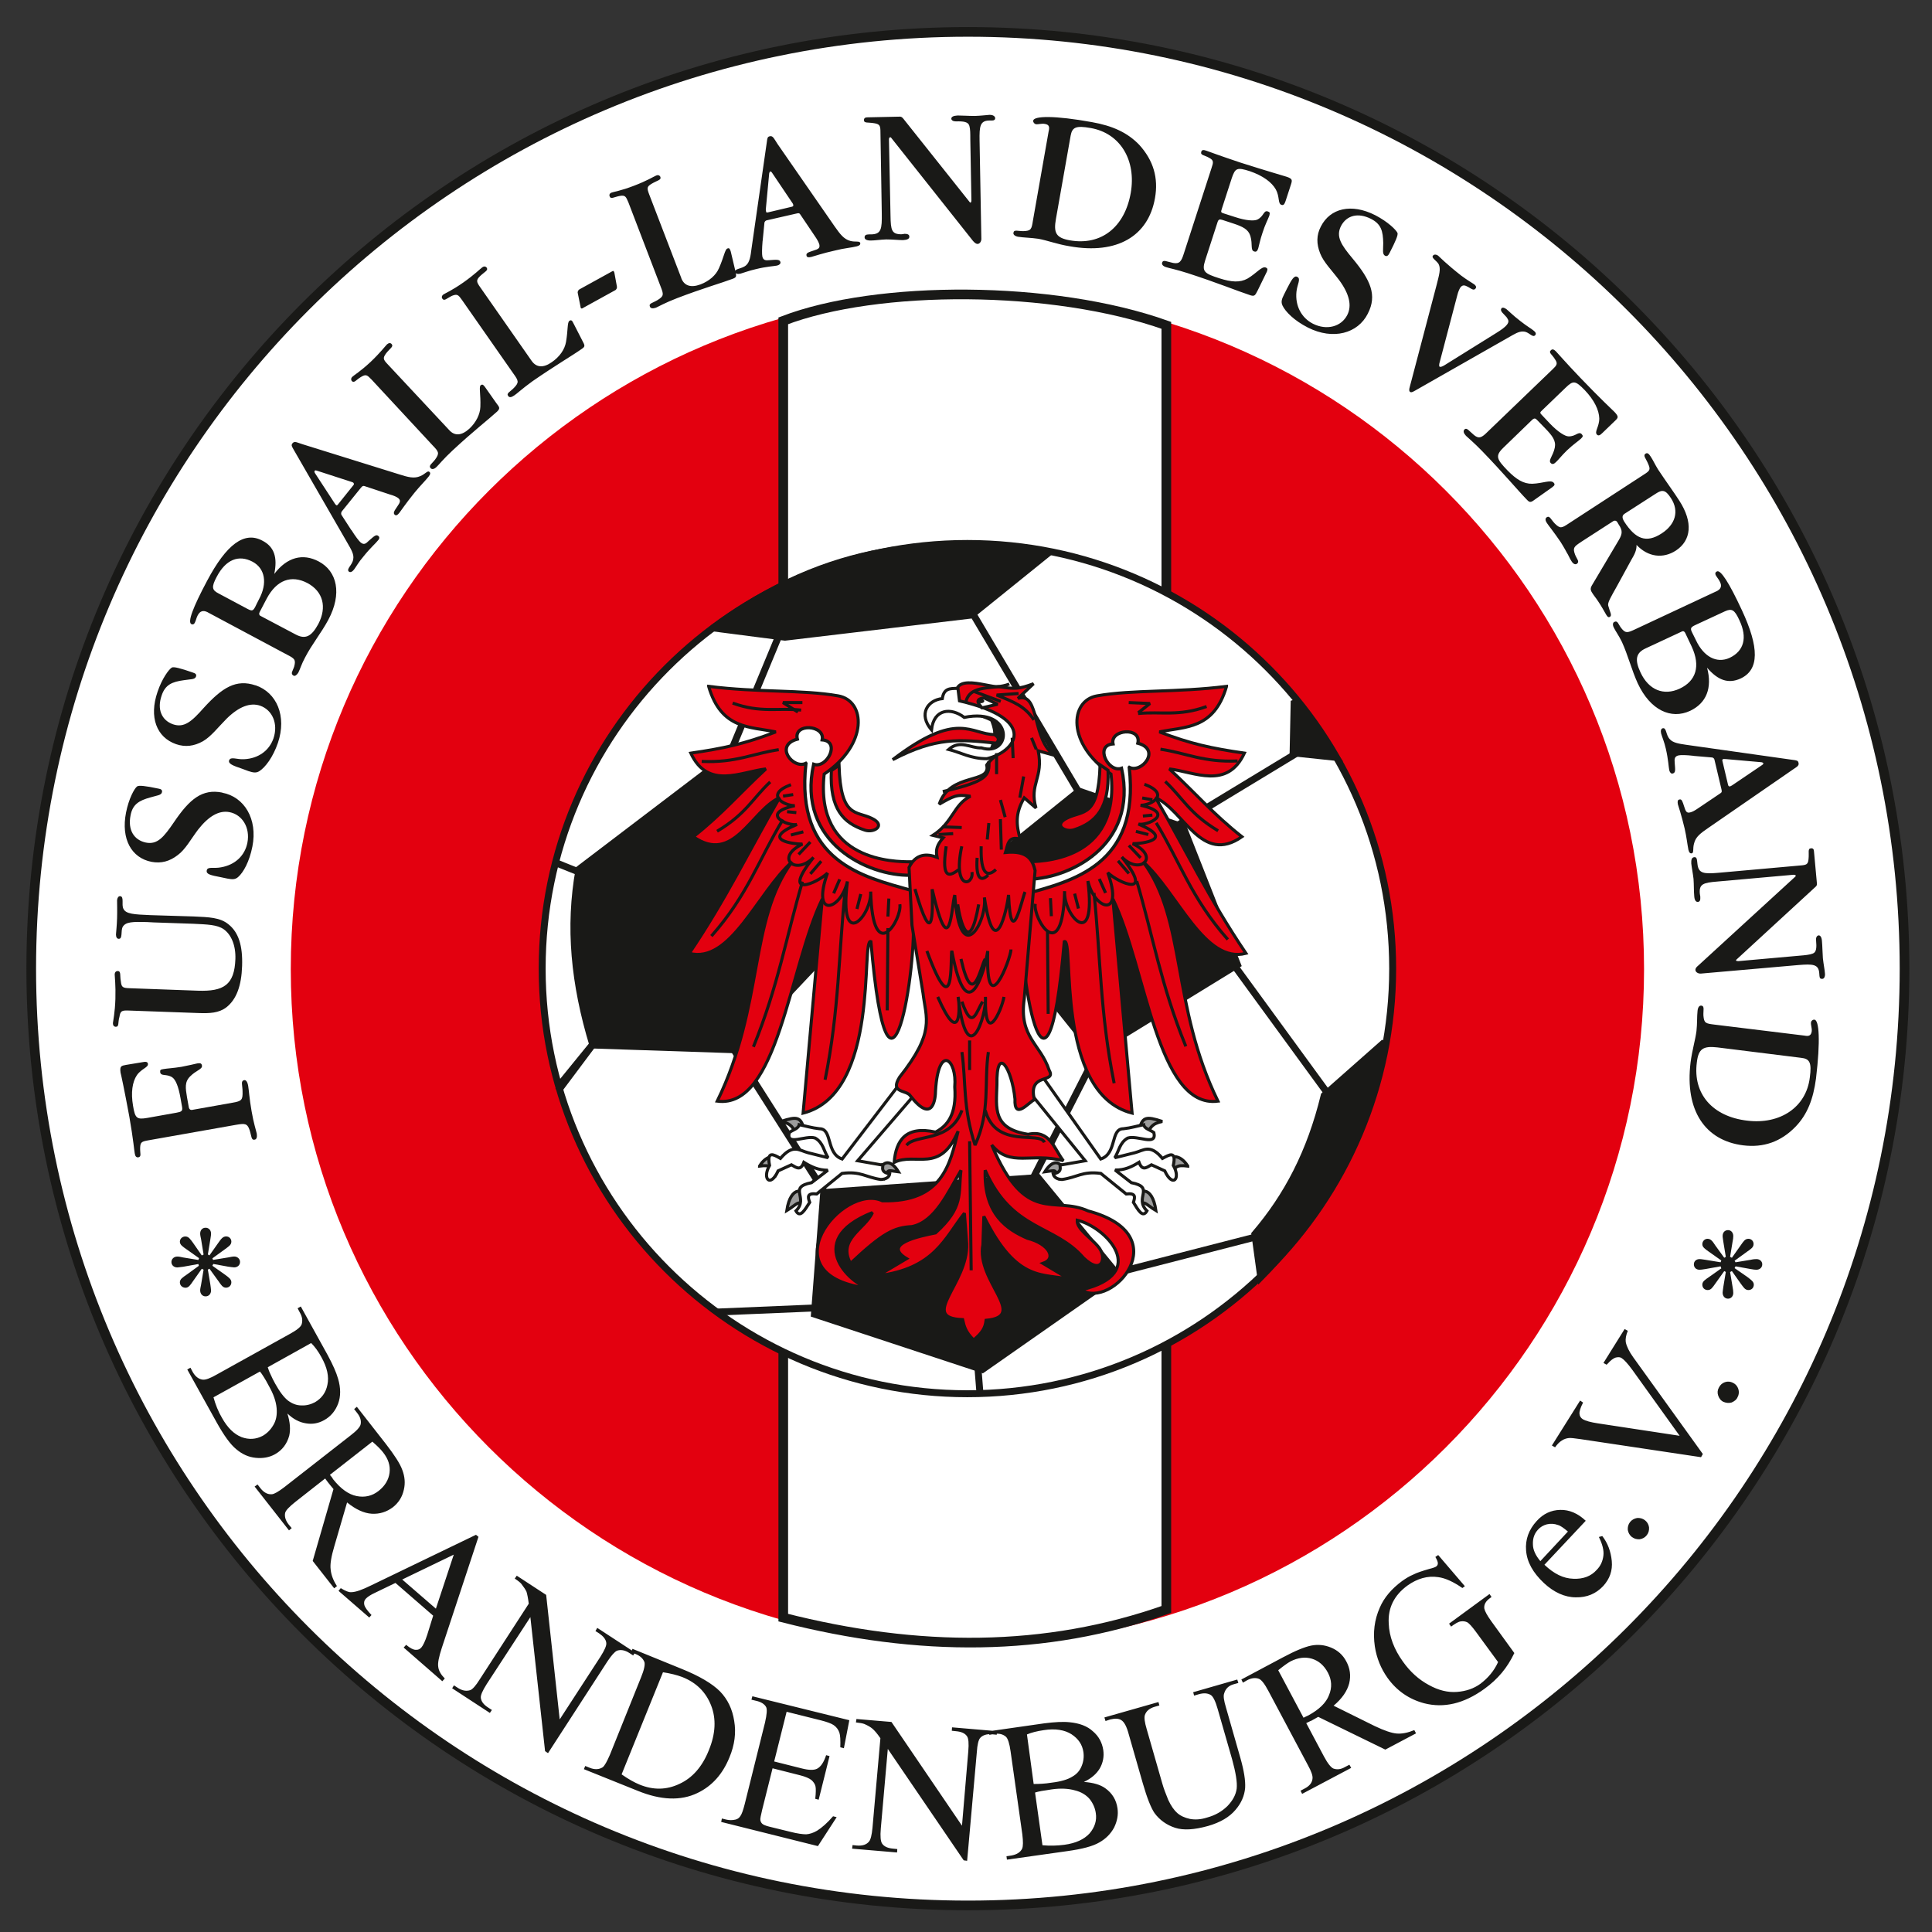 <?xml version="1.0" encoding="UTF-8"?>
<svg width="500px" height="500px" version="1.2" viewBox="0 0 37.5 37.5" xmlns="http://www.w3.org/2000/svg" xmlns:cc="http://creativecommons.org/ns#" xmlns:dc="http://purl.org/dc/elements/1.1/" xmlns:rdf="http://www.w3.org/1999/02/22-rdf-syntax-ns#" xmlns:xlink="http://www.w3.org/1999/xlink">
 <rect x="0" y="0" width="37.5" height="37.5" fill="#333333" stroke="none"/>
 <defs>
  <clipPath id="clip22">
   <path d="m197.34 694.23h32.566v32.57h-32.566z"/>
  </clipPath>
 </defs>
 <g transform="matrix(1.123 0 0 1.123 -221.12 -779.1)" stroke-width=".891">
  <path d="m213.63 694.32c8.938 0 16.188 7.25 16.188 16.191 0 8.941-7.25 16.191-16.188 16.191-8.941 0-16.191-7.25-16.191-16.191 0-8.941 7.25-16.191 16.191-16.191" fill="#fff"/>
  <g clip-path="url(#clip22)" stroke-width=".891">
   <path transform="matrix(1 0 0 -1 213.63 694.32)" d="m0.002 0.002c8.938 0 16.187-7.25 16.187-16.191 0-8.941-7.25-16.191-16.187-16.191-8.941 0-16.191 7.25-16.191 16.191 0 8.941 7.25 16.191 16.191 16.191z" fill="none" stroke="#191917" stroke-miterlimit="2.613" stroke-width=".167"/>
  </g>
  <path d="m213.62 698.88c6.426 0 11.637 5.211 11.637 11.637 0 6.422-5.211 11.633-11.637 11.633-6.422 0-11.633-5.211-11.633-11.633 0-6.426 5.211-11.637 11.633-11.637" fill="#e3000f" fill-rule="evenodd"/>
  <path d="m213.62 698.88c6.426 0 11.637 5.211 11.637 11.637 0 6.422-5.211 11.633-11.637 11.633-6.422 0-11.633-5.211-11.633-11.633 0-6.426 5.211-11.637 11.633-11.637z" fill="none" stroke="#e3000f" stroke-miterlimit="2.613" stroke-width=".12"/>
  <path d="m217.06 699.39v22.195c-2.082 0.738-4.281 0.738-6.621 0.141v-22.414c1.621-0.621 4.66-0.621 6.621 0.078" fill="#fff"/>
  <path d="m217.06 699.39v22.195c-2.082 0.738-4.281 0.738-6.621 0.141v-22.414c1.621-0.621 4.66-0.621 6.621 0.078z" fill="none" stroke="#191917" stroke-miterlimit="2.613" stroke-width=".167"/>
  <path d="m213.62 703.16c4.059 0 7.352 3.289 7.352 7.348 0 4.055-3.293 7.348-7.352 7.348-4.055 0-7.348-3.293-7.348-7.348 0-4.059 3.293-7.348 7.348-7.348" fill="#fff"/>
  <path d="m213.62 703.16c4.059 0 7.352 3.289 7.352 7.348 0 4.055-3.293 7.348-7.352 7.348-4.055 0-7.348-3.293-7.348-7.348 0-4.059 3.293-7.348 7.348-7.348z" fill="none" stroke="#191917" stroke-miterlimit="2.613" stroke-width=".12"/>
  <path d="m219.79 712.7 1.039-0.918c-0.219 1.258-0.879 2.777-2.137 4.059l-0.102-0.742c0.562-0.656 0.961-1.418 1.199-2.398" fill="#191917" fill-rule="evenodd"/>
  <path d="m219.79 712.7 1.039-0.918c-0.219 1.258-0.879 2.777-2.137 4.059l-0.102-0.742c0.562-0.656 0.961-1.418 1.199-2.398z" fill="none" stroke="#191917" stroke-miterlimit="2.613" stroke-width=".12"/>
  <path d="m216.22 715.8-2.34 1.637-2.902-0.957 0.16-2.102 3.703-0.258z" fill="#191917" fill-rule="evenodd"/>
  <path d="m216.22 715.8-2.34 1.637-2.902-0.957 0.16-2.102 3.703-0.258zm-9.672-3.18 0.719-0.961m8.945-0.383-1.559 3.059m-5.191-2.621 1.781 2.801m4.758 1.301 2.66-0.684m-9.363 1.312 1.859-0.078m6.797-6.297 1.941 2.66m-13.348-0.176 0.699-0.859" fill="none" stroke="#191917" stroke-miterlimit="2.613" stroke-width=".12"/>
  <path d="m209.23 704.62c2.039-1.5 3.82-1.562 5.797-1.301l-1.336 1.078-3.223 0.383z" fill="#191917" fill-rule="evenodd"/>
  <path d="m209.23 704.62c2.039-1.5 3.82-1.562 5.797-1.301l-1.336 1.078-3.223 0.383zm4.363-0.453 2.019 3.402m-5.172-3-1.062 2.562" fill="none" stroke="#191917" stroke-miterlimit="2.613" stroke-width=".12"/>
  <g fill="#191917" fill-rule="evenodd">
   <path d="m215.55 707.44 1.801 0.621 0.938 2.379-2.477 1.52-2.301-2.879z" stroke="#191917" stroke-miterlimit="2.613" stroke-width=".12"/>
   <path d="m219.27 705.88 0.719 0.977-0.738-0.078z" stroke="#191917" stroke-miterlimit="2.613" stroke-width=".12"/>
   <path d="m206.91 708.79 2.758-2.098 2.543 2.457-2.602 2.762-2.461-0.082c-0.32-1.059-0.418-2.039-0.238-3.039"/>
  </g>
  <path d="m206.91 708.79 2.758-2.098 2.543 2.457-2.602 2.762-2.461-0.082c-0.32-1.059-0.418-2.039-0.238-3.039zm6.887 8.535 0.043 0.539m3.246-9.73 2.34-1.418m-12.941 1.953 0.398 0.16" fill="none" stroke="#191917" stroke-miterlimit="2.613" stroke-width=".12"/>
  <path d="m209.15 705.63c0.863 0.109 1.617 0.055 2.238 0.164 0.473 0.082 0.527 0.832-0.242 1.352-0.164 1.516 1.227 1.516 1.496 1.516l0.039 0.918c0.082 0.855-0.418 4.059-0.727 0.461-0.18-0.078 0.172 2.625-1.172 2.965l0.332-3.703c-0.574 1.184-0.766 3.633-1.816 3.496 0.809-1.66 0.543-3.121 1.293-4.137-0.594 0.527-1.062 1.773-1.777 1.582 0.633-0.934 1.043-1.793 1.562-2.691-0.496 0.227-0.793 1.164-1.492 0.676 0.508-0.402 0.805-0.758 1.254-1.172-0.434 0.051-1 0.363-1.297-0.273 0.566-0.082 0.93-0.16 1.469-0.367-0.445-0.094-0.941-0.039-1.16-0.785" fill="#e3000f"/>
  <path d="m209.15 705.63c0.863 0.109 1.617 0.055 2.238 0.164 0.473 0.082 0.527 0.832-0.242 1.352-0.164 1.516 1.227 1.516 1.496 1.516l0.039 0.918c0.082 0.855-0.418 4.059-0.727 0.461-0.18-0.078 0.172 2.625-1.172 2.965l0.332-3.703c-0.574 1.184-0.766 3.633-1.816 3.496 0.809-1.66 0.543-3.121 1.293-4.137-0.594 0.527-1.062 1.773-1.777 1.582 0.633-0.934 1.043-1.793 1.562-2.691-0.496 0.227-0.793 1.164-1.492 0.676 0.508-0.402 0.805-0.758 1.254-1.172-0.434 0.051-1 0.363-1.297-0.273 0.566-0.082 0.93-0.16 1.469-0.367-0.445-0.094-0.941-0.039-1.16-0.785z" fill="none" stroke="#191917" stroke-miterlimit="2.613" stroke-width=".053"/>
  <path d="m210.83 706.96c-0.219 0.109-0.555-0.309-0.148-0.418-0.07-0.285 0.484-0.246 0.43 0.012 0.324 0.027 0.082 0.504-0.148 0.422-0.297 1.352 0.941 1.934 1.672 1.918v0.258c-0.809-0.23-1.996-0.488-1.805-2.191" fill="#fff"/>
  <path d="m210.83 706.96c-0.219 0.109-0.555-0.309-0.148-0.418-0.07-0.285 0.484-0.246 0.43 0.012 0.324 0.027 0.082 0.504-0.148 0.422-0.297 1.352 0.941 1.934 1.672 1.918v0.258c-0.809-0.23-1.996-0.488-1.805-2.191z" fill="none" stroke="#191917" stroke-miterlimit="2.613" stroke-width=".056"/>
  <path d="m218.1 705.63c-0.863 0.109-1.617 0.055-2.238 0.164-0.473 0.082-0.527 0.832 0.242 1.352 0.164 1.516-1.227 1.516-1.496 1.516l-0.039 0.918c-0.082 0.855 0.418 4.059 0.727 0.461 0.18-0.078-0.176 2.625 1.172 2.965l-0.332-3.703c0.574 1.184 0.766 3.633 1.816 3.496-0.809-1.66-0.543-3.121-1.293-4.137 0.59 0.527 1.062 1.773 1.777 1.582-0.633-0.934-1.043-1.793-1.562-2.691 0.496 0.227 0.793 1.164 1.492 0.676-0.508-0.402-0.805-0.758-1.254-1.172 0.434 0.051 1 0.363 1.297-0.273-0.566-0.082-0.93-0.16-1.469-0.367 0.445-0.094 0.941-0.039 1.16-0.785" fill="#e3000f"/>
  <path d="m218.1 705.63c-0.863 0.109-1.617 0.055-2.238 0.164-0.473 0.082-0.527 0.832 0.242 1.352 0.164 1.516-1.227 1.516-1.496 1.516l-0.039 0.918c-0.082 0.855 0.418 4.059 0.727 0.461 0.18-0.078-0.176 2.625 1.172 2.965l-0.332-3.703c0.574 1.184 0.766 3.633 1.816 3.496-0.809-1.66-0.543-3.121-1.293-4.137 0.59 0.527 1.062 1.773 1.777 1.582-0.633-0.934-1.043-1.793-1.562-2.691 0.496 0.227 0.793 1.164 1.492 0.676-0.508-0.402-0.805-0.758-1.254-1.172 0.434 0.051 1 0.363 1.297-0.273-0.566-0.082-0.93-0.16-1.469-0.367 0.445-0.094 0.941-0.039 1.16-0.785z" fill="none" stroke="#191917" stroke-miterlimit="2.613" stroke-width=".053"/>
  <path d="m216.42 707.03c0.215 0.109 0.555-0.309 0.148-0.418 0.066-0.285-0.484-0.242-0.43 0.012-0.324 0.027-0.082 0.504 0.148 0.422 0.297 1.352-0.941 1.934-1.672 1.918v0.258c0.809-0.23 1.996-0.488 1.805-2.191" fill="#fff"/>
  <path d="m216.42 707.03c0.215 0.109 0.555-0.309 0.148-0.418 0.066-0.285-0.484-0.242-0.43 0.012-0.324 0.027-0.082 0.504 0.148 0.422 0.297 1.352-0.941 1.934-1.672 1.918v0.258c0.809-0.23 1.996-0.488 1.805-2.191z" fill="none" stroke="#191917" stroke-miterlimit="2.613" stroke-width=".056"/>
  <path d="m210.4 713.15c0.281-0.094 0.336-0.07 0.391 0.109l-0.121 0.121c-0.066-0.121-0.082-0.191-0.27-0.23" fill="#9c9c9c"/>
  <path d="m210.4 713.15c0.281-0.094 0.336-0.07 0.391 0.109l-0.121 0.121c-0.066-0.121-0.082-0.191-0.27-0.23z" fill="none" stroke="#191917" stroke-miterlimit="2.613" stroke-width=".053"/>
  <path d="m210.03 713.92c0.133-0.215 0.32-0.203 0.375-0.027l-0.094 0.176c-0.07-0.121-0.07-0.176-0.281-0.148" fill="#9c9c9c"/>
  <path d="m210.03 713.92c0.133-0.215 0.32-0.203 0.375-0.027l-0.094 0.176c-0.07-0.121-0.07-0.176-0.281-0.148z" fill="none" stroke="#191917" stroke-miterlimit="2.613" stroke-width=".053"/>
  <path d="m212.43 714.02c-0.133-0.219-0.27-0.191-0.324-0.016l0.082 0.121c0.082-0.148 0.027-0.133 0.242-0.105" fill="#9c9c9c"/>
  <path d="m212.43 714.02c-0.133-0.219-0.27-0.191-0.324-0.016l0.082 0.121c0.082-0.148 0.027-0.133 0.242-0.105z" fill="none" stroke="#191917" stroke-miterlimit="2.613" stroke-width=".053"/>
  <path d="m210.5 714.69c0.07-0.457 0.32-0.371 0.371-0.195l-0.094 0.176c-0.035-0.207-0.102-0.086-0.277 0.019" fill="#9c9c9c"/>
  <path d="m210.5 714.69c0.07-0.457 0.32-0.371 0.371-0.195l-0.094 0.176c-0.035-0.207-0.102-0.086-0.277 0.019z" fill="none" stroke="#191917" stroke-miterlimit="2.613" stroke-width=".053"/>
  <path d="m212.49 712.45 0.258 0.191-1.023 1.188 0.402 0.07c0.094-0.027-0.066 0.121 0.152 0.156-8e-3 0.051-0.055 0.094-0.152 0.098-0.258-0.035-0.348-0.148-0.672-0.105l-0.438 0.355c-0.168-0.019-0.156 0.051-0.121 0.145-0.086 0.133-0.164 0.277-0.238 0.148 0.23-0.23-0.148-0.406 0.27-0.488l0.281-0.215c-0.16 0-0.281-0.055-0.414-0.137-0.055 0.148-0.121 0.098-0.215 0.043l-0.23 0.105c-0.133 0.297-0.281 0.137-0.148-0.094-0.051-0.258 0.07-0.191 0.188-0.121 0.219-0.258 0.324-0.137 0.48-0.098l0.344 0.086c-0.074-0.113-0.082-0.258-0.223-0.34-0.168-0.055-0.504 0.148-0.449-0.094 0.055-0.047 0.16-0.066 0.172-0.137 0.117 0.023 0.215 0.055 0.352 0.07 0.227 0 0.109 0.43 0.391 0.523z" fill="#fff" stroke="#191917" stroke-miterlimit="2.613" stroke-width=".053"/>
  <path d="m216.99 713.15c-0.281-0.094-0.336-0.07-0.391 0.109l0.121 0.121c0.066-0.121 0.082-0.191 0.27-0.23" fill="#9c9c9c"/>
  <path d="m216.99 713.15c-0.281-0.094-0.336-0.07-0.391 0.109l0.121 0.121c0.066-0.121 0.082-0.191 0.27-0.23z" fill="none" stroke="#191917" stroke-miterlimit="2.613" stroke-width=".053"/>
  <path d="m217.43 713.92c-0.137-0.215-0.324-0.203-0.379-0.027l0.094 0.176c0.07-0.121 0.07-0.176 0.285-0.148" fill="#9c9c9c"/>
  <path d="m217.43 713.92c-0.137-0.215-0.324-0.203-0.379-0.027l0.094 0.176c0.07-0.121 0.07-0.176 0.285-0.148z" fill="none" stroke="#191917" stroke-miterlimit="2.613" stroke-width=".053"/>
  <path d="m214.96 714.02c0.137-0.219 0.27-0.191 0.324-0.016l-0.082 0.121c-0.082-0.148-0.027-0.133-0.242-0.105" fill="#9c9c9c"/>
  <path d="m214.96 714.02c0.137-0.219 0.27-0.191 0.324-0.016l-0.082 0.121c-0.082-0.148-0.027-0.133-0.242-0.105z" fill="none" stroke="#191917" stroke-miterlimit="2.613" stroke-width=".053"/>
  <path d="m216.88 714.69c-0.066-0.457-0.316-0.371-0.371-0.195l0.094 0.176c0.035-0.207 0.102-0.086 0.277 0.019" fill="#9c9c9c"/>
  <path d="m216.88 714.69c-0.066-0.457-0.316-0.371-0.371-0.195l0.094 0.176c0.035-0.207 0.102-0.086 0.277 0.019z" fill="none" stroke="#191917" stroke-miterlimit="2.613" stroke-width=".053"/>
  <g>
   <path d="m214.81 712.22-0.16 0.367 1.008 1.242-0.402 0.07c-0.094-0.027 0.066 0.121-0.152 0.156 0.012 0.051 0.055 0.094 0.152 0.098 0.262-0.035 0.352-0.148 0.672-0.105l0.438 0.355c0.168-0.019 0.156 0.051 0.125 0.145 0.082 0.133 0.16 0.277 0.234 0.148-0.23-0.23 0.148-0.406-0.27-0.488l-0.281-0.219c0.16 4e-3 0.281-0.051 0.414-0.133 0.055 0.148 0.121 0.098 0.215 0.043l0.23 0.105c0.137 0.297 0.281 0.137 0.148-0.094 0.055-0.258-0.066-0.188-0.188-0.121-0.215-0.258-0.324-0.137-0.48-0.098l-0.344 0.086c0.074-0.117 0.082-0.258 0.223-0.34 0.172-0.055 0.508 0.148 0.453-0.094-0.059-0.047-0.164-0.066-0.176-0.137-0.117 0.023-0.215 0.055-0.352 0.07-0.227 0-0.105 0.43-0.391 0.523z" fill="#fff" fill-rule="evenodd"/>
   <path d="m214.81 712.22-0.16 0.367 1.008 1.242-0.402 0.07c-0.094-0.027 0.066 0.121-0.152 0.156 0.012 0.051 0.055 0.094 0.152 0.098 0.262-0.035 0.352-0.148 0.672-0.105l0.438 0.355c0.168-0.019 0.156 0.051 0.125 0.145 0.082 0.133 0.16 0.277 0.234 0.148-0.23-0.23 0.148-0.406-0.27-0.488l-0.281-0.219c0.16 4e-3 0.281-0.051 0.414-0.133 0.055 0.148 0.121 0.098 0.215 0.043l0.23 0.105c0.137 0.297 0.281 0.137 0.148-0.094 0.055-0.258-0.066-0.188-0.188-0.121-0.215-0.258-0.324-0.137-0.48-0.098l-0.344 0.086c0.074-0.117 0.082-0.258 0.223-0.34 0.172-0.055 0.508 0.148 0.453-0.094-0.059-0.047-0.164-0.066-0.176-0.137-0.117 0.023-0.215 0.055-0.352 0.07-0.227 0-0.105 0.43-0.391 0.523z" fill="#fff" stroke="#191917" stroke-miterlimit="2.613" stroke-width=".053"/>
   <path d="m213.5 706.03c-0.309-0.719 0.445-0.379 0.66-0.395 0.285 0.043 0.352 0.043 0.605-0.051l-0.27 0.254c0.391-0.121 0.23 0.746 0.648 0.988l-0.297-0.082c0.094 0.473-0.16 0.57-0.039 0.988l-0.203-0.176c-0.16 0.27-0.137 0.473-0.07 0.715-0.215-0.066-0.215 0.109-0.254 0.23 0.391-0.039 0.469 0.137 0.512 0.312l-0.188 2.219c-0.094 0.664 0.281 0.777 0.43 1.23 0.137 0.242-0.375 0.027-0.254 0.512-0.094 0.039-0.352 0.367-0.336-0.012-0.055-0.543-0.324-0.949-0.312-0.242-0.012 0.402-0.078 0.754 0.539 0.852 0.379-0.082 0.445 0.242 0.609 0.457-0.555-0.148-0.918 0.121-1.238-0.273 0.59 1.398 1.074 0.871 1.668 1.141 1.562 0.418 0.402 1.715-0.121 1.363 1.211-0.281 0.418-1.094-0.07-1.203-0.012 0.152 0.246 0.309 0.367 0.461 0.145 0.164 0.078 0.512-0.258 0.191-0.5-0.582-1.238-0.461-1.699-1.516-0.027 0.77 0.391 1.027 0.73 1.176 0.375 0.094 0.512 0.352 0.27 0.434l0.469 0.281c-0.445-0.121-0.914 0.082-1.492-1.094l-0.016 0.488c-0.121 0.633 0.797 1.242 0.055 1.309-0.016 0.125-0.055 0.207-0.215 0.34-0.137-0.133-0.164-0.23-0.191-0.352-0.766-0.027 0.098-0.621 0.07-1.312l-0.039-0.527c-0.34 0.434-0.516 0.961-1.5 1.082l0.5-0.297c-0.43-0.258 0.23-0.391 0.5-0.445 0.496-0.449 0.391-0.676 0.441-1.082-0.215 0.363-0.441 0.891-0.848 0.973-0.309 0.016-0.5 0.109-1.062 0.637-0.23-0.422 0.25-0.59 0.379-0.879-1.254 0.5-0.297 1.297-0.031 1.312-1.832-0.191-0.484-1.84 0.203-1.516 1.039 0.027 1.172-0.637 1.309-1.203-0.312 0.742-0.734 0.359-1.105 0.539 0.031-0.383 0.203-0.637 0.715-0.523 0.207-0.109 0.367-0.305 0.332-0.781 0.043-0.48-0.281-0.75-0.332 0.062 0 0.133-0.043 0.594-0.434 0.094-0.062-0.109-0.363-0.043-0.188-0.324 0.621-0.785 0.457-1.016 0.406-1.449l-0.191-1.176-0.051-1c0.117-0.242 0.309-0.242 0.484-0.176-0.027-0.133 0-0.215 0.105-0.336l-0.176-0.043c0.352-0.23 0.352-0.527 0.648-0.676-0.242-0.039-0.297 0-0.539 0.137 0.188-0.559 0.902-0.34 0.82-0.676 0.137-0.23 0.996-0.582-0.457-0.961" fill="#e3000f"/>
  </g>
  <path d="m213.5 706.03c-0.309-0.719 0.445-0.379 0.66-0.395 0.285 0.043 0.352 0.043 0.605-0.051l-0.27 0.254c0.391-0.121 0.23 0.746 0.648 0.988l-0.297-0.082c0.094 0.473-0.16 0.57-0.039 0.988l-0.203-0.176c-0.16 0.27-0.137 0.473-0.07 0.715-0.215-0.066-0.215 0.109-0.254 0.23 0.391-0.039 0.469 0.137 0.512 0.312l-0.188 2.219c-0.094 0.664 0.281 0.777 0.43 1.23 0.137 0.242-0.375 0.027-0.254 0.512-0.094 0.039-0.352 0.367-0.336-0.012-0.055-0.543-0.324-0.949-0.312-0.242-0.012 0.402-0.078 0.754 0.539 0.852 0.379-0.082 0.445 0.242 0.609 0.457-0.555-0.148-0.918 0.121-1.238-0.273 0.59 1.398 1.074 0.871 1.668 1.141 1.562 0.418 0.402 1.715-0.121 1.363 1.211-0.281 0.418-1.094-0.07-1.203-0.012 0.152 0.246 0.309 0.367 0.461 0.145 0.164 0.078 0.512-0.258 0.191-0.5-0.582-1.238-0.461-1.699-1.516-0.027 0.77 0.391 1.027 0.73 1.176 0.375 0.094 0.512 0.352 0.27 0.434l0.469 0.281c-0.445-0.121-0.914 0.082-1.492-1.094l-0.016 0.488c-0.121 0.633 0.797 1.242 0.055 1.309-0.016 0.125-0.055 0.207-0.215 0.34-0.137-0.133-0.164-0.23-0.191-0.352-0.766-0.027 0.098-0.621 0.07-1.312l-0.039-0.527c-0.34 0.434-0.516 0.961-1.5 1.082l0.5-0.297c-0.43-0.258 0.23-0.391 0.5-0.445 0.496-0.449 0.391-0.676 0.441-1.082-0.215 0.363-0.441 0.891-0.848 0.973-0.309 0.016-0.5 0.109-1.062 0.637-0.23-0.422 0.25-0.59 0.379-0.879-1.254 0.5-0.297 1.297-0.031 1.312-1.832-0.191-0.484-1.84 0.203-1.516 1.039 0.027 1.172-0.637 1.309-1.203-0.312 0.742-0.734 0.359-1.105 0.539 0.031-0.383 0.203-0.637 0.715-0.523 0.207-0.109 0.367-0.305 0.332-0.781 0.043-0.48-0.281-0.75-0.332 0.062 0 0.133-0.043 0.594-0.434 0.094-0.062-0.109-0.363-0.043-0.188-0.324 0.621-0.785 0.457-1.016 0.406-1.449l-0.191-1.176-0.051-1c0.117-0.242 0.309-0.242 0.484-0.176-0.027-0.133 0-0.215 0.105-0.336l-0.176-0.043c0.352-0.23 0.352-0.527 0.648-0.676-0.242-0.039-0.297 0-0.539 0.137 0.188-0.559 0.902-0.34 0.82-0.676 0.137-0.23 0.996-0.582-0.457-0.961z" fill="none" stroke="#191917" stroke-miterlimit="2.613" stroke-width=".053"/>
  <path d="m214 706.18 0.27 0.16-0.016 0.367-0.27 0.055c0.137-0.301 0.082-0.395 0.016-0.582" fill="#191917" fill-rule="evenodd"/>
  <path d="m211.27 707.08 0.137-0.094c0.027 0.918 0.297 0.785 0.566 0.918 0.254 0.125 0.039 0.258-0.121 0.203-0.363-0.121-0.605-0.363-0.582-1.027" fill="#e3000f" fill-rule="evenodd"/>
  <path d="m211.51 709.14c-0.113 1.094-0.105 2.094-0.348 3.289m1.086-2.621-0.012 1.422m0.012-1.621 0.016-0.312m-0.551 0.18 0.066-0.258m-0.469-0.012 0.105-0.242m-0.508-0.094 0.188-0.219m-0.391-0.117 0.203-0.215m-0.336-0.121 0.215-0.055m-0.281-0.348 0.16 0.016m-0.23-0.285 0.176-0.027m0.16 1.504c-0.281 0.953-0.418 1.801-0.848 2.856m0.512-3.93c-0.41 0.672-0.605 1.301-1.238 2.016m0.098-1.812c0.5-0.297 0.613-0.566 0.918-0.852m-1.184-0.355c0.59 0.027 0.887-0.137 1.332-0.203m-0.797-0.805c0.484 0.176 0.789 0.078 1.184 0.121m-0.176 1.289c-0.461 0.172-0.121 0.363 0.066 0.363-0.621 0.137-0.109 0.363 0.039 0.324-0.645 0.27-0.066 0.34 0.094 0.34-0.484 0.23-0.121 0.555 0.191 0.23-0.578 0.727 0.066 0.445 0.242 0.27-0.285 0.797 0.23 0.648 0.344 0.145-0.156 1.234 0.422 0.598 0.402 0.176 0.035 1.316 0.547 0.477 0.504 0.219m-1.184-2.309 0.133-0.094c0.027 0.918 0.297 0.785 0.566 0.918 0.254 0.121 0.039 0.258-0.121 0.203-0.367-0.121-0.609-0.363-0.578-1.027z" fill="none" stroke="#191917" stroke-miterlimit="2.613" stroke-width=".053"/>
  <path d="m216.05 707.08-0.137-0.094c-0.027 0.918-0.297 0.785-0.566 0.918-0.254 0.125-0.039 0.258 0.121 0.203 0.367-0.121 0.609-0.363 0.582-1.027" fill="#e3000f" fill-rule="evenodd"/>
  <path d="m215.81 709.2c0.113 1.094 0.105 2.094 0.348 3.289m-1.152-2.621 0.012 1.422m0.055-1.688-0.016-0.312m0.484 0.18-0.066-0.258m0.535-0.012-0.109-0.242m0.512-0.094-0.188-0.219m0.391-0.051-0.203-0.215m0.336-0.188-0.215-0.055m0.285-0.281-0.164 0.016m0.164-0.281-0.176-0.031m-0.094 1.437c0.281 0.953 0.418 1.801 0.848 2.856m-0.512-3.863c0.41 0.672 0.605 1.301 1.238 2.016m-0.168-1.879c-0.496-0.297-0.609-0.566-0.914-0.852m1.25-0.355c-0.59 0.027-0.887-0.137-1.332-0.203m0.797-0.738c-0.484 0.176-0.789 0.082-1.184 0.121m0.109 1.223c0.457 0.172 0.121 0.363-0.066 0.363 0.621 0.137 0.105 0.363-0.039 0.324 0.645 0.27 0.066 0.34-0.098 0.34 0.488 0.23 0.121 0.555-0.188 0.23 0.582 0.727-0.066 0.445-0.242 0.27 0.285 0.797-0.23 0.648-0.344 0.145 0.156 1.234-0.426 0.598-0.402 0.176-0.035 1.316-0.547 0.477-0.508 0.219m1.258-2.309-0.137-0.094c-0.027 0.918-0.297 0.785-0.566 0.918-0.254 0.121-0.039 0.258 0.121 0.203 0.367-0.121 0.609-0.363 0.582-1.027z" fill="none" stroke="#191917" stroke-miterlimit="2.613" stroke-width=".053"/>
  <path d="m213 706.38c-0.23-0.27-0.066-0.512 0.188-0.539 0.027-0.176 0.125-0.176 0.27-0.176l0.027 0.215c1.391 0.324 0.969 0.883 0.473 1-0.281 0-0.441-0.105-0.66-0.16 0.199-0.176 0.375-0.019 0.566-0.027 0.523 0.164 0.578-0.703-0.297-0.527-0.23-0.176-0.527-0.148-0.566 0.215" fill="#fff"/>
  <path d="m213 706.38c-0.23-0.27-0.066-0.512 0.188-0.539 0.027-0.176 0.125-0.176 0.27-0.176l0.027 0.215c1.391 0.324 0.969 0.883 0.473 1-0.281 0-0.441-0.105-0.66-0.16 0.199-0.176 0.375-0.019 0.566-0.027 0.523 0.164 0.578-0.703-0.297-0.527-0.23-0.176-0.527-0.148-0.566 0.215z" fill="none" stroke="#191917" stroke-miterlimit="2.613" stroke-width=".053"/>
  <path d="m214.09 706.46c0.102 0.066 0.059 0.113 0.031 0.148-0.633-0.066-1.039-0.109-1.793 0.285 1.129-0.867 1.348-0.434 1.762-0.434" fill="#e3000f" fill-rule="evenodd"/>
  <path d="m214.73 706.52 0.082 0.199m-0.82 1.273-0.027 0.285m0.227-0.352 0.016 0.527m-0.016-0.859 0.082 0.297m0.32-0.703-0.066 0.367m-0.535-0.633c0.012 0.242-0.016 0.352-0.797 0.527m0.93-0.664v0.363m0.27-0.629 0.016 0.352m0.094-1.117-0.379 0.027c0.297 0.121 0.484 0.188 0.645 0.43m-1.18-0.297c0.066-0.34 0.5-0.215 0.754-0.324m-0.254 0.875c0.102 0.066 0.059 0.113 0.031 0.148-0.637-0.066-1.039-0.109-1.793 0.285 1.133-0.867 1.348-0.434 1.762-0.434zm-0.367-0.75 0.473 0.176" fill="none" stroke="#191917" stroke-miterlimit="2.613" stroke-width=".053"/>
  <path d="m213.91 705.83 0.234 0.109-0.27 0.062c-0.051-0.062-0.141-0.148 0.035-0.172" fill="#fff" fill-rule="evenodd"/>
  <path d="m213.91 705.83 0.234 0.109-0.27 0.062c-0.051-0.062-0.141-0.148 0.035-0.172z" fill="none" stroke="#191917" stroke-miterlimit="2.613" stroke-width=".053"/>
  <path d="m213.8 705.87c8e-3 -0.016 0.031-0.023 0.055-0.023 0.031 0 0.059 0.016 0.059 0.035 0 0.023-0.027 0.039-0.059 0.039-0.031 0-0.059-0.016-0.059-0.039 0-4e-3 4e-3 -8e-3 4e-3 -0.012" fill="#191917" fill-rule="evenodd"/>
  <g fill="none" stroke="#191917" stroke-miterlimit="2.613" stroke-width=".053">
   <path d="m210.77 705.91h-0.336l0.258 0.164m2.762 3.324c0.043 0.301 0.203 0.906 0.363 0m-1.102-0.266c0.312 1.078 0.312 0.418 0.297 4e-3 0.312 1.348 0.336 0.266 0.391 0.102 0.094 1.301 0.566 0.445 0.512 0.039 0.176 1.18 0.391 0.207 0.418-0.043 0.043 0.992 0.23 0.07 0.285-0.051m-0.758-0.789c-0.016 0.512 0.121 0.527 0.254 0.402m-0.324-0.203c-0.027 0.395 0.082 0.406 0.191 0.297m-0.457-0.496c-0.164 0.781 0.215 0.676 0.176 0.445m-0.445-0.445c-0.094 0.621 0.082 0.5 0.215 0.406m-0.348-0.609 0.254-0.016m-0.188-0.117 0.336 0.012"/>
   <path d="m216.41 705.91 0.367 0.016-0.203 0.16"/>
   <path d="m213.66 711.75v0.512m0.27 0.695c0.188 0.676 0.941 0.352 1.023 0.555m-1.426-0.555c-0.203 0.566-0.809 0.406-0.957 0.605m1.09-0.07 0.027 2.231m-0.16-3.773c0.074 0.535 0.012 0.945 0.227 1.609 0.27-0.594 0.152-1.074 0.23-1.609m-0.457-0.871c0.184 0.539 0.254 0.148 0.359 0m-0.375-0.738c0.203 0.906 0.336 0.137 0.418 0m-0.82 0.656c0.391 0.891 0.391 0.191 0.352 0 0.16 1.34 0.496 0.324 0.473 0-0.016 0.891 0.281 0.23 0.32 0m-1.332-0.793c0.484 1.312 0.402 0.148 0.43-4e-3 0.27 1.453 0.582 0.289 0.621 4e-3 -0.039 1.285 0.402 0.121 0.402-0.027"/>
  </g>
  <g fill="#191917">
   <path d="m226.73 715.49-0.027 0.016-0.156-0.215c-0.043-0.066-0.074-0.113-0.133-0.113-0.047 0-0.09 0.039-0.09 0.094 0 0.051 0.047 0.082 0.113 0.129l0.215 0.152-0.012 0.031-0.262-0.043c-0.039-4e-3 -0.07-0.012-0.102-0.012-0.059 0-0.098 0.039-0.098 0.09 0 0.055 0.039 0.094 0.098 0.094 0.019 0 0.055-4e-3 0.102-0.012l0.262-0.047 0.012 0.035-0.215 0.152c-0.062 0.043-0.113 0.074-0.113 0.129 0 0.055 0.039 0.094 0.094 0.094 0.055 0 0.082-0.043 0.129-0.109l0.156-0.219 0.027 0.016-0.043 0.258c-4e-3 0.043-0.012 0.074-0.012 0.098 0 0.062 0.039 0.105 0.094 0.105 0.051 0 0.09-0.043 0.09-0.098 0-0.031-4e-3 -0.066-0.012-0.105l-0.043-0.258 0.031-0.016 0.152 0.215c0.047 0.062 0.074 0.113 0.133 0.113 0.055 0 0.094-0.039 0.094-0.094 0-0.051-0.047-0.082-0.113-0.133l-0.219-0.152 0.016-0.031 0.262 0.047c0.043 8e-3 0.074 0.012 0.098 0.012 0.059 0 0.102-0.039 0.102-0.094 0-0.051-0.043-0.09-0.098-0.09-0.016 0-0.051 0-0.102 0.012l-0.262 0.043-0.016-0.027 0.215-0.156c0.066-0.047 0.113-0.074 0.113-0.133 0-0.051-0.039-0.09-0.09-0.09-0.059 0-0.086 0.047-0.133 0.113l-0.152 0.215-0.031-0.016 0.043-0.262c8e-3 -0.035 0.012-0.066 0.012-0.098 0-0.059-0.039-0.102-0.09-0.102-0.055 0-0.094 0.039-0.094 0.102 0 0.027 8e-3 0.059 0.012 0.098z"/>
   <path d="m200.42 715.45-0.031 0.016-0.152-0.219c-0.047-0.062-0.074-0.109-0.133-0.109-0.051 0-0.094 0.039-0.094 0.09 0 0.055 0.051 0.086 0.117 0.133l0.215 0.152-0.012 0.031-0.262-0.043c-0.039-8e-3 -0.07-0.016-0.102-0.016-0.059 0-0.102 0.043-0.102 0.094 0 0.055 0.043 0.094 0.102 0.094 0.019 0 0.055-8e-3 0.102-0.012l0.262-0.047 8e-3 0.031-0.215 0.156c-0.062 0.043-0.113 0.074-0.113 0.129 0 0.055 0.043 0.094 0.098 0.094 0.051 0 0.082-0.043 0.129-0.113l0.152-0.215 0.031 0.016-0.043 0.258c-8e-3 0.043-0.016 0.074-0.016 0.098 0 0.062 0.039 0.105 0.094 0.105 0.055 0 0.094-0.043 0.094-0.102 0-0.027-8e-3 -0.062-0.012-0.102l-0.043-0.258 0.027-0.016 0.156 0.215c0.043 0.062 0.074 0.113 0.129 0.113 0.055 0 0.094-0.039 0.094-0.094 0-0.051-0.043-0.082-0.113-0.133l-0.215-0.152 0.016-0.031 0.258 0.047c0.043 4e-3 0.078 0.012 0.102 0.012 0.059 0 0.102-0.039 0.102-0.094 0-0.051-0.043-0.094-0.102-0.094-0.016 0-0.047 4e-3 -0.102 0.016l-0.262 0.043-0.012-0.027 0.215-0.156c0.062-0.047 0.113-0.074 0.113-0.133 0-0.051-0.039-0.09-0.09-0.09-0.059 0-0.09 0.047-0.137 0.113l-0.152 0.215-0.027-0.016 0.043-0.262c4e-3 -0.035 0.012-0.066 0.012-0.098 0-0.059-0.039-0.102-0.094-0.102-0.055 0-0.094 0.039-0.094 0.102 0 0.027 8e-3 0.059 0.016 0.098z"/>
   <path d="m226.61 717.75c0.023-0.047 0.059-0.078 0.105-0.094 0.047-0.016 0.094-0.012 0.141 0.012 0.047 0.023 0.074 0.059 0.09 0.105 0.016 0.047 0.012 0.098-0.012 0.141-0.019 0.047-0.059 0.074-0.105 0.094-0.047 0.012-0.094 8e-3 -0.141-0.012-0.047-0.023-0.074-0.062-0.09-0.109-0.016-0.047-0.012-0.094 0.012-0.137m-1.629-1.012 0.055 0.031c-0.031 0.074-0.043 0.141-0.035 0.195 0.016 0.078 0.059 0.164 0.129 0.262l1.203 1.672-0.031 0.055-2.082-0.312c-0.109-0.016-0.176-0.023-0.203-0.019-0.043 4e-3 -0.086 0.019-0.121 0.043-0.039 0.023-0.078 0.062-0.117 0.117l-0.055-0.031 0.488-0.777 0.051 0.035c-0.047 0.09-0.066 0.156-0.062 0.195 4e-3 0.043 0.023 0.07 0.059 0.094 0.047 0.027 0.133 0.051 0.258 0.07l1.414 0.215-0.816-1.137c-0.082-0.113-0.145-0.18-0.188-0.207-0.023-0.016-0.059-0.019-0.102-8e-3 -0.039 0.012-0.086 0.047-0.137 0.105-4e-3 4e-3 -0.012 8e-3 -0.019 0.019l-0.055-0.031zm0.094 3.336c0.031-0.039 0.074-0.062 0.121-0.07 0.051-4e-3 0.098 8e-3 0.137 0.039 0.039 0.031 0.062 0.07 0.07 0.121 4e-3 0.051-8e-3 0.098-0.039 0.137-0.031 0.039-0.07 0.062-0.121 0.07-0.051 4e-3 -0.094-8e-3 -0.137-0.039-0.039-0.031-0.062-0.074-0.07-0.121-4e-3 -0.051 8e-3 -0.098 0.039-0.137m-1.551 0.676 0.477-0.512c-0.074-0.062-0.129-0.102-0.172-0.113-0.062-0.023-0.125-0.027-0.191-0.012-0.062 0.016-0.113 0.047-0.152 0.09-0.062 0.066-0.094 0.148-0.09 0.254 0 0.098 0.047 0.195 0.129 0.293m0.07 0.062c0.164 0.156 0.328 0.238 0.5 0.242 0.168 8e-3 0.305-0.043 0.402-0.152 0.07-0.07 0.105-0.152 0.117-0.246 0.012-0.09-0.016-0.199-0.078-0.324l0.059-0.016c0.094 0.121 0.148 0.266 0.164 0.43 0.016 0.168-0.035 0.309-0.148 0.434-0.125 0.133-0.281 0.199-0.473 0.195-0.191 0-0.379-0.086-0.551-0.246-0.191-0.18-0.293-0.363-0.309-0.562-0.016-0.191 0.047-0.363 0.184-0.512 0.113-0.125 0.25-0.188 0.406-0.191 0.156-4e-3 0.305 0.059 0.441 0.188zm-1.836-0.168 0.461 0.539-0.043 0.031c-0.152-0.105-0.293-0.172-0.418-0.188-0.184-0.027-0.359 0.023-0.531 0.145-0.23 0.168-0.34 0.387-0.324 0.656 8e-3 0.227 0.094 0.449 0.246 0.66 0.125 0.176 0.273 0.309 0.445 0.402 0.168 0.094 0.332 0.133 0.488 0.121 0.16-0.012 0.293-0.059 0.406-0.141 0.066-0.051 0.125-0.105 0.176-0.168 0.051-0.062 0.094-0.129 0.129-0.207l-0.383-0.523c-0.066-0.09-0.117-0.145-0.148-0.164-0.035-0.016-0.07-0.023-0.113-0.016-0.039 4e-3 -0.094 0.035-0.168 0.09l-0.035-0.051 0.699-0.512 0.035 0.051-0.031 0.023c-0.07 0.051-0.102 0.109-0.094 0.176 8e-3 0.043 0.047 0.117 0.117 0.215l0.402 0.555c-0.062 0.129-0.133 0.242-0.215 0.34-0.082 0.098-0.184 0.195-0.305 0.281-0.352 0.254-0.699 0.336-1.043 0.246-0.258-0.07-0.469-0.215-0.629-0.438-0.113-0.16-0.188-0.34-0.219-0.543-0.035-0.238-8e-3 -0.461 0.086-0.672 0.074-0.172 0.203-0.324 0.383-0.457 0.066-0.047 0.129-0.086 0.195-0.113 0.059-0.031 0.152-0.062 0.277-0.098 0.066-0.016 0.105-0.031 0.121-0.043 0.019-0.016 0.027-0.031 0.027-0.055 0-0.027-0.016-0.062-0.043-0.109zm-2.328 2.812c0.016-8e-3 0.031-0.016 0.047-0.023 0.016-8e-3 0.027-0.012 0.035-0.016 0.188-0.102 0.309-0.219 0.359-0.352 0.055-0.133 0.047-0.262-0.019-0.387s-0.16-0.207-0.277-0.242c-0.117-0.035-0.242-0.019-0.371 0.047-0.055 0.031-0.125 0.082-0.211 0.152zm1.945 0.27-0.531 0.281-1.16-0.566c-0.047 0.027-0.086 0.047-0.117 0.066-0.016 4e-3 -0.027 0.012-0.043 0.019-0.016 8e-3 -0.031 0.016-0.047 0.023l0.305 0.574c0.066 0.125 0.125 0.195 0.164 0.211 0.062 0.023 0.129 0.016 0.203-0.027l0.074-0.039 0.031 0.055-0.848 0.449-0.027-0.055 0.074-0.039c0.082-0.043 0.129-0.102 0.133-0.176 4e-3 -0.043-0.019-0.117-0.082-0.23l-0.68-1.277c-0.066-0.125-0.121-0.195-0.164-0.211-0.059-0.023-0.129-0.016-0.203 0.023l-0.074 0.043-0.027-0.055 0.719-0.383c0.211-0.113 0.375-0.18 0.488-0.203 0.117-0.023 0.23-0.012 0.344 0.035 0.113 0.047 0.203 0.125 0.262 0.238 0.066 0.121 0.082 0.246 0.051 0.379-0.035 0.133-0.121 0.262-0.27 0.387l0.711 0.352c0.164 0.078 0.289 0.121 0.379 0.129 0.09 8e-3 0.191-0.012 0.305-0.059zm-3.836-0.652-0.016-0.059 0.762-0.219 0.019 0.059-0.082 0.023c-0.086 0.023-0.141 0.078-0.164 0.16-0.016 0.043-4e-3 0.121 0.031 0.238l0.25 0.875c0.062 0.219 0.09 0.391 0.082 0.52-0.012 0.133-0.066 0.262-0.168 0.379-0.102 0.121-0.258 0.215-0.473 0.277-0.238 0.066-0.426 0.078-0.57 0.031s-0.266-0.133-0.355-0.254c-0.059-0.086-0.129-0.258-0.203-0.516l-0.242-0.844c-0.035-0.133-0.078-0.215-0.129-0.246-0.047-0.031-0.113-0.031-0.191-0.012l-0.082 0.027-0.019-0.062 0.934-0.266 0.016 0.059-0.082 0.023c-0.09 0.027-0.145 0.074-0.168 0.141-0.016 0.043-4e-3 0.129 0.031 0.246l0.27 0.941c0.023 0.082 0.059 0.176 0.102 0.281 0.047 0.102 0.102 0.18 0.156 0.227 0.059 0.051 0.129 0.082 0.219 0.102 0.086 0.016 0.184 0.012 0.293-0.023 0.145-0.039 0.258-0.105 0.355-0.199 0.09-0.094 0.145-0.191 0.16-0.301 0.012-0.109-0.016-0.277-0.078-0.504l-0.25-0.871c-0.039-0.137-0.078-0.215-0.117-0.242-0.055-0.035-0.125-0.039-0.207-0.016zm-2.621 2.586c0.129 0.012 0.258 8e-3 0.379-8e-3 0.199-0.027 0.34-0.094 0.434-0.195 0.09-0.105 0.129-0.223 0.109-0.352-0.012-0.086-0.047-0.168-0.105-0.242-0.059-0.07-0.145-0.125-0.258-0.152-0.109-0.031-0.246-0.039-0.402-0.016-0.066 0.012-0.125 0.019-0.172 0.027-0.047 8e-3 -0.086 0.019-0.113 0.027zm-0.152-1.059c0.043 0 0.09 0 0.145-4e-3 0.051-4e-3 0.105-8e-3 0.168-0.019 0.16-0.019 0.277-0.055 0.352-0.102 0.078-0.043 0.133-0.105 0.164-0.184 0.031-0.074 0.043-0.156 0.031-0.242-0.019-0.129-0.086-0.23-0.207-0.309-0.117-0.074-0.277-0.102-0.48-0.07-0.109 0.016-0.207 0.039-0.289 0.074zm0.871-0.035c0.16 0.012 0.281 0.047 0.367 0.109 0.121 0.086 0.191 0.203 0.211 0.348 0.016 0.109-4e-3 0.219-0.059 0.332-0.059 0.109-0.145 0.195-0.258 0.258-0.113 0.066-0.297 0.113-0.547 0.148l-1.047 0.148-8e-3 -0.059 0.082-0.012c0.094-0.016 0.156-0.055 0.188-0.117 0.019-0.043 0.019-0.125 4e-3 -0.25l-0.203-1.434c-0.019-0.137-0.047-0.223-0.082-0.254-0.051-0.043-0.117-0.059-0.199-0.047l-0.086 0.016-8e-3 -0.062 0.957-0.137c0.18-0.023 0.328-0.031 0.438-0.019 0.168 0.016 0.305 0.066 0.402 0.156 0.102 0.086 0.16 0.195 0.18 0.324 0.016 0.113-4e-3 0.219-0.059 0.316-0.055 0.094-0.148 0.176-0.273 0.234m-3.934-1.086 0.605 0.051 1.219 1.793 0.109-1.285c0.012-0.137 4e-3 -0.227-0.023-0.262-0.035-0.051-0.098-0.078-0.188-0.086l-0.074-8e-3 4e-3 -0.059 0.777 0.066-4e-3 0.062-0.082-8e-3c-0.094-8e-3 -0.164 0.016-0.207 0.066-0.027 0.035-0.047 0.113-0.055 0.238l-0.168 1.883-0.059-8e-3 -1.312-1.926-0.121 1.375c-0.012 0.137-4e-3 0.223 0.023 0.262 0.035 0.051 0.098 0.078 0.184 0.086l0.078 8e-3 -4e-3 0.059-0.777-0.066 8e-3 -0.062 0.074 8e-3c0.098 8e-3 0.168-0.016 0.211-0.07 0.027-0.031 0.047-0.109 0.059-0.234l0.137-1.551c-0.059-0.086-0.105-0.137-0.137-0.164-0.031-0.027-0.078-0.055-0.141-0.082-0.031-0.012-0.078-0.019-0.145-0.027zm-1.207-0.125-0.215 0.859 0.48 0.121c0.121 0.031 0.211 0.031 0.262 4e-3 0.066-0.035 0.117-0.113 0.156-0.234l0.059 0.016-0.188 0.754-0.059-0.016c0.012-0.105 0.012-0.18 4e-3 -0.215-8e-3 -0.039-0.035-0.078-0.07-0.109-0.039-0.031-0.105-0.059-0.195-0.082l-0.477-0.121-0.18 0.719c-0.023 0.094-0.035 0.156-0.031 0.176 4e-3 0.027 0.016 0.047 0.031 0.062 0.019 0.019 0.059 0.035 0.121 0.051l0.367 0.09c0.121 0.031 0.215 0.043 0.273 0.043 0.059-4e-3 0.121-0.023 0.188-0.062 0.082-0.051 0.176-0.133 0.277-0.25l0.062 0.016-0.324 0.5-1.672-0.418 0.012-0.059 0.078 0.019c0.051 0.012 0.102 0.012 0.156 0 0.039-8e-3 0.066-0.031 0.086-0.062 0.023-0.031 0.047-0.098 0.074-0.203l0.352-1.414c0.031-0.137 0.039-0.227 0.019-0.266-0.027-0.051-0.086-0.09-0.176-0.109l-0.078-0.019 0.016-0.059 1.676 0.414-0.094 0.484-0.062-0.016c4e-3 -0.121 0-0.207-0.016-0.254-0.019-0.051-0.047-0.094-0.098-0.129-0.039-0.027-0.113-0.055-0.219-0.082zm-2.852 1.082c0.117 0.082 0.223 0.141 0.309 0.176 0.238 0.098 0.469 0.094 0.691-0.012 0.223-0.102 0.395-0.297 0.508-0.582 0.117-0.285 0.129-0.543 0.039-0.773s-0.254-0.395-0.5-0.492c-0.094-0.035-0.203-0.062-0.332-0.082zm-0.652-0.09 0.023-0.055 0.078 0.031c0.086 0.035 0.16 0.031 0.223-8e-3 0.035-0.027 0.074-0.098 0.125-0.215l0.539-1.34c0.055-0.133 0.07-0.219 0.059-0.262-0.023-0.062-0.074-0.109-0.152-0.141l-0.078-0.031 0.023-0.059 0.844 0.344c0.312 0.125 0.535 0.258 0.668 0.391 0.133 0.137 0.215 0.309 0.246 0.512 0.035 0.203 8e-3 0.414-0.082 0.629-0.117 0.289-0.301 0.496-0.555 0.617-0.285 0.137-0.629 0.125-1.031-0.039zm-1.16-3.344 0.508 0.332 0.234 2.152 0.703-1.082c0.074-0.117 0.109-0.195 0.102-0.242-8e-3 -0.062-0.051-0.113-0.125-0.164l-0.062-0.039 0.031-0.055 0.652 0.426-0.031 0.051-0.066-0.043c-0.078-0.051-0.152-0.062-0.215-0.039-0.039 0.019-0.094 0.078-0.164 0.184l-1.027 1.586-0.051-0.035-0.254-2.316-0.754 1.156c-0.074 0.117-0.109 0.195-0.102 0.242 8e-3 0.062 0.051 0.117 0.125 0.164l0.066 0.043-0.035 0.051-0.652-0.426 0.031-0.051 0.066 0.043c0.078 0.051 0.152 0.062 0.219 0.039 0.039-0.016 0.094-0.078 0.16-0.184l0.848-1.309c-0.012-0.098-0.027-0.168-0.039-0.207-0.016-0.035-0.047-0.082-0.09-0.137-0.019-0.023-0.059-0.055-0.113-0.09zm-1.398 0.57 0.309-0.934-0.891 0.43zm-0.047 0.121-0.652-0.566-0.348 0.168c-0.086 0.039-0.141 0.078-0.168 0.109-0.023 0.027-0.031 0.059-0.023 0.098 8e-3 0.043 0.051 0.102 0.125 0.18l-0.039 0.043-0.531-0.461 0.039-0.047c0.082 0.051 0.141 0.074 0.18 0.07 0.078 0 0.195-0.043 0.352-0.121l1.805-0.871 0.043 0.035-0.633 1.918c-0.051 0.156-0.074 0.266-0.062 0.332 8e-3 0.066 0.047 0.133 0.113 0.199l-0.043 0.047-0.668-0.582 0.043-0.047c0.07 0.059 0.125 0.086 0.164 0.086 0.043 4e-3 0.074-0.012 0.098-0.039 0.031-0.035 0.066-0.109 0.102-0.219zm-1.785-2.434c0.016 0.016 0.023 0.031 0.035 0.043 8e-3 0.012 0.016 0.023 0.019 0.031 0.133 0.168 0.27 0.266 0.41 0.293 0.137 0.027 0.266 0 0.379-0.09 0.109-0.086 0.172-0.191 0.188-0.312 0.016-0.125-0.023-0.242-0.113-0.355-0.039-0.051-0.098-0.109-0.184-0.184zm0.074 1.961-0.371-0.473 0.359-1.242c-0.035-0.043-0.066-0.078-0.086-0.105-8e-3 -0.012-0.019-0.023-0.027-0.035-0.012-0.016-0.019-0.027-0.031-0.043l-0.512 0.402c-0.109 0.086-0.172 0.152-0.18 0.195-0.012 0.062 8e-3 0.129 0.059 0.195l0.055 0.066-0.047 0.039-0.594-0.758 0.051-0.035 0.051 0.066c0.059 0.074 0.125 0.109 0.199 0.102 0.039-4e-3 0.109-0.043 0.211-0.121l1.141-0.891c0.113-0.086 0.172-0.152 0.18-0.199 0.012-0.062-8e-3 -0.129-0.062-0.195l-0.051-0.066 0.047-0.039 0.504 0.645c0.145 0.188 0.242 0.336 0.281 0.445 0.043 0.113 0.055 0.227 0.027 0.344-0.027 0.121-0.086 0.219-0.188 0.301-0.109 0.082-0.23 0.121-0.367 0.113-0.133-8e-3 -0.277-0.074-0.426-0.195l-0.222 0.762c-0.051 0.172-0.074 0.305-0.062 0.395 8e-3 0.09 0.043 0.188 0.109 0.289zm-2.086-3.301c0.035 0.125 0.082 0.246 0.145 0.352 0.098 0.176 0.211 0.285 0.34 0.336 0.129 0.047 0.25 0.039 0.367-0.023 0.074-0.043 0.137-0.105 0.184-0.188 0.047-0.078 0.066-0.176 0.055-0.293s-0.055-0.242-0.133-0.379c-0.031-0.062-0.062-0.113-0.086-0.152-0.027-0.043-0.047-0.074-0.07-0.098zm0.938-0.52c0.012 0.039 0.027 0.082 0.051 0.129 0.023 0.051 0.047 0.102 0.078 0.156 0.078 0.141 0.152 0.238 0.223 0.293 0.07 0.051 0.145 0.082 0.23 0.082 0.082 4e-3 0.16-0.016 0.234-0.055 0.113-0.066 0.188-0.164 0.215-0.301 0.031-0.141-4e-3 -0.301-0.105-0.48-0.051-0.094-0.109-0.176-0.176-0.242zm0.34 0.801c0.047 0.152 0.055 0.277 0.031 0.383-0.039 0.141-0.121 0.25-0.246 0.32-0.098 0.055-0.211 0.074-0.332 0.062-0.125-0.012-0.234-0.062-0.336-0.148-0.102-0.082-0.211-0.234-0.336-0.457l-0.512-0.922 0.055-0.031 0.039 0.074c0.047 0.082 0.105 0.125 0.176 0.133 0.047 4e-3 0.125-0.023 0.234-0.086l1.266-0.703c0.121-0.066 0.191-0.121 0.207-0.168 0.019-0.062 0.012-0.129-0.031-0.203l-0.039-0.074 0.055-0.031 0.469 0.848c0.086 0.16 0.145 0.293 0.176 0.402 0.047 0.16 0.047 0.305 0 0.43s-0.129 0.223-0.242 0.285c-0.098 0.055-0.203 0.074-0.312 0.055-0.109-0.016-0.219-0.07-0.32-0.168"/>
   <path d="m227.94 708.91-1.688 1.547c-0.035 0.027-0.051 0.055-0.047 0.078 4e-3 0.035 0.047 0.062 0.094 0.059l1.691-0.148c0.242-0.019 0.344-0.016 0.355 0.141l4e-3 0.051c4e-3 0.035 0.016 0.051 0.051 0.047 0.027 0 0.051-0.039 0.043-0.098-4e-3 -0.062-0.023-0.148-0.035-0.258-8e-3 -0.109-8e-3 -0.207-0.016-0.293-4e-3 -0.074-0.031-0.105-0.059-0.102-0.027 4e-3 -0.047 0.035-0.043 0.078 0.012 0.137 8e-3 0.215-0.062 0.238-0.051 0.019-0.125 0.027-0.227 0.035l-1.055 0.094c-0.019 0-0.039-4e-3 -0.039-0.012 0-4e-3 0-8e-3 4e-3 -0.012l1.363-1.254c0.031-0.023 0.031-0.043 0.031-0.062l-0.051-0.555c0-0.039-0.019-0.059-0.051-0.055-0.062 4e-3 -0.031 0.066-0.043 0.184-8e-3 0.094-0.035 0.105-0.148 0.113l-1.398 0.125c-0.266 0.023-0.359 0.016-0.375-0.16l-4e-3 -0.035c-4e-3 -0.055-0.019-0.078-0.051-0.074-0.039 4e-3 -0.055 0.039-0.051 0.109 8e-3 0.074 0.027 0.164 0.039 0.266 8e-3 0.109 4e-3 0.211 0.012 0.293 4e-3 0.074 0.027 0.109 0.066 0.105 0.031-4e-3 0.043-0.031 0.039-0.086 0-0.023-8e-3 -0.039-8e-3 -0.055-0.016-0.168 0.059-0.191 0.305-0.211l1.312-0.117c0.023 0 0.039 4e-3 0.039 0.012v0.012m-1.758-2.078 0.316 0.027c0.019 4e-3 0.035 0.019 0.039 0.039l0.121 0.512c8e-3 0.035 8e-3 0.051-0.016 0.066l-0.383 0.258c-0.062 0.043-0.105 0.066-0.141 0.074-0.059 0.016-0.078-0.012-0.105-0.102-0.027-0.082-0.039-0.133-0.082-0.121-0.031 8e-3 -0.035 0.031-0.027 0.082 0.016 0.051 0.062 0.188 0.117 0.418 0.035 0.152 0.047 0.277 0.066 0.371 0.012 0.047 0.031 0.066 0.059 0.059 0.039-8e-3 0.012-0.082 0.039-0.172 0.027-0.113 0.113-0.176 0.25-0.27l1.426-0.984c0.078-0.059 0.145-0.078 0.129-0.137-8e-3 -0.043-0.039-0.043-0.094-0.051l-1.852-0.262c-0.129-0.019-0.223-0.035-0.277-0.094-0.074-0.074-0.055-0.207-0.125-0.191-0.027 8e-3 -0.039 0.039-0.027 0.09 0.016 0.059 0.055 0.145 0.082 0.266 0.043 0.188 0.047 0.316 0.059 0.371 0.012 0.043 0.035 0.062 0.059 0.055 0.055-0.012 0.043-0.07 0.035-0.18-8e-3 -0.078 0-0.117 0.066-0.133 0.039-8e-3 0.129-8e-3 0.266 8e-3m0.543 0.055 0.625 0.055c0.019 4e-3 0.031 0.012 0.031 0.019 4e-3 8e-3 -4e-3 0.019-0.023 0.031l-0.52 0.352c-0.016 8e-3 -0.023 0.012-0.031 0.016-0.019 4e-3 -0.031-8e-3 -0.035-0.027l-0.098-0.414c-4e-3 -0.019 0-0.027 0.016-0.031 8e-3 -4e-3 0.019 0 0.035 0m-0.582-1.945c0.156 0.336 0.078 0.594-0.207 0.727-0.277 0.129-0.535 0.023-0.676-0.277-0.105-0.223-0.082-0.34 0.086-0.418l0.629-0.293c0.023-0.012 0.047 0 0.059 0.031zm0.574-0.609c0.121-0.055 0.168-0.027 0.25 0.152 0.145 0.305 0.078 0.535-0.168 0.652-0.223 0.102-0.449-0.019-0.582-0.305-0.031-0.062-0.051-0.105-0.066-0.133-0.035-0.07-0.027-0.09 0.055-0.129zm-0.152-0.344-1.402 0.656c-0.133 0.062-0.164 0.07-0.238-0.023-0.051-0.066-0.059-0.137-0.121-0.105-0.023 0.012-0.031 0.047-8e-3 0.094 0.027 0.059 0.086 0.137 0.141 0.25 0.105 0.23 0.168 0.484 0.273 0.715 0.219 0.469 0.578 0.629 0.906 0.477 0.281-0.133 0.387-0.395 0.293-0.746 0.191 0.223 0.371 0.281 0.578 0.188 0.328-0.152 0.324-0.539 0.023-1.184-0.223-0.48-0.367-0.699-0.43-0.668-0.027 0.012-0.035 0.031-0.023 0.062 0.023 0.043 0.055 0.074 0.074 0.117 0.039 0.074 0.019 0.129-0.066 0.168m-2.336-0.855 0.562-0.363c0.019-0.012 0.051-8e-3 0.066 0.019l0.023 0.039c0.07 0.105 0.07 0.16 0 0.277l-0.438 0.738c-0.039 0.066-0.066 0.098-0.019 0.168 0.031 0.051 0.07 0.094 0.102 0.145 0.059 0.086 0.102 0.168 0.141 0.234 0.023 0.039 0.039 0.051 0.066 0.035 0.039-0.027-4e-3 -0.086-0.031-0.191-0.016-0.051 0.047-0.152 0.145-0.328l0.254-0.465c0.051-0.086 0.094-0.164 0.09-0.258 0.199 0.211 0.457 0.242 0.68 0.098 0.266-0.176 0.301-0.488 0.059-0.863-0.09-0.141-0.219-0.316-0.367-0.539-0.051-0.082-0.086-0.16-0.125-0.219-0.035-0.055-0.059-0.074-0.09-0.055-0.051 0.035 4e-3 0.078 0.047 0.184 0.039 0.09 0.027 0.113-0.074 0.176l-1.297 0.844c-0.129 0.086-0.152 0.098-0.25 0-0.062-0.066-0.086-0.137-0.133-0.105-0.031 0.019-0.031 0.055 4e-3 0.105 0.027 0.043 0.113 0.145 0.234 0.324 0.066 0.105 0.098 0.168 0.105 0.18 0.031 0.047 0.051 0.105 0.086 0.156 0.031 0.047 0.062 0.055 0.086 0.043 0.059-0.039 4e-3 -0.082-0.027-0.16-0.043-0.117-0.023-0.137 0.102-0.219m1.293-0.836c0.109-0.07 0.164-0.074 0.262 0.078 0.148 0.227 0.074 0.457-0.16 0.609-0.27 0.176-0.453 0.094-0.645-0.199-0.043-0.07-0.043-0.109 4e-3 -0.141zm-1.789-2.144-1.117 1.074c-0.098 0.098-0.148 0.129-0.234 0.059-0.09-0.074-0.125-0.137-0.168-0.098-0.023 0.027-0.016 0.062 0.027 0.109 0.035 0.035 0.133 0.113 0.277 0.262 0.371 0.383 0.621 0.684 0.781 0.848 0.051 0.055 0.074 0.035 0.148-0.019l0.27-0.191c0.016-0.012 0.027-0.023 0.039-0.031 0.019-0.019 0.023-0.035 0-0.059-0.051-0.055-0.184 0.012-0.367 0.019-0.152 4e-3 -0.277-0.074-0.43-0.23-0.184-0.191-0.219-0.25-0.074-0.391l0.5-0.484c0.039-0.035 0.059-0.027 0.094 0.012l0.133 0.137c0.121 0.125 0.188 0.211 0.164 0.332-0.031 0.148-0.117 0.215-0.07 0.266 0.027 0.027 0.055 0.019 0.09-0.016 0.043-0.039 0.098-0.113 0.191-0.203 0.102-0.098 0.191-0.156 0.242-0.203 0.035-0.035 0.039-0.047 0.012-0.078-0.055-0.055-0.102 0.043-0.227 0.039-0.059 0-0.18-0.074-0.316-0.215l-0.133-0.141c-0.051-0.051-0.051-0.055-4e-3 -0.098l0.402-0.387c0.133-0.129 0.168-0.125 0.332 0.043 0.164 0.172 0.246 0.344 0.25 0.488 0 0.148-0.09 0.23-0.039 0.281 0.023 0.023 0.051 0.012 0.09-0.027l0.219-0.211c0.059-0.055 0.07-0.074-8e-3 -0.156-0.035-0.035-0.238-0.223-0.586-0.586-0.262-0.273-0.398-0.434-0.426-0.461-0.035-0.035-0.062-0.043-0.086-0.019-0.047 0.043 0.019 0.07 0.07 0.156 0.055 0.078 0.031 0.105-0.047 0.18m-2.379 0.367 1.695-0.965c0.09-0.051 0.152-0.074 0.223-0.055 0.074 0.023 0.129 0.105 0.168 0.055 0.019-0.023 8e-3 -0.051-0.035-0.082-0.031-0.027-0.109-0.07-0.223-0.16-0.137-0.105-0.211-0.184-0.242-0.207-0.039-0.027-0.066-0.031-0.082-0.016-0.039 0.051 0.035 0.094 0.086 0.156 0.035 0.051 0.047 0.078 4e-3 0.133-0.031 0.039-0.094 0.086-0.184 0.141l-0.891 0.555c-0.043 0.027-0.074 0.035-0.086 0.027-0.012-8e-3 -0.012-0.039 4e-3 -0.09l0.301-1.145c0.016-0.066 0.039-0.113 0.055-0.137 0.039-0.047 0.074-0.039 0.137-4e-3 0.066 0.039 0.094 0.062 0.125 0.023 0.016-0.023 8e-3 -0.043-0.023-0.07-0.039-0.027-0.117-0.07-0.227-0.152-0.254-0.199-0.375-0.324-0.398-0.344-0.039-0.027-0.074-0.023-0.09 0-0.031 0.039 0.059 0.082 0.098 0.145 0.043 0.082 8e-3 0.191-0.035 0.363l-0.438 1.664c-0.023 0.094-0.051 0.156-0.023 0.18 0.019 0.016 0.043 8e-3 0.082-0.016m-0.809-1.336c0.164-0.316 0.047-0.578-0.262-0.949-0.199-0.238-0.293-0.379-0.203-0.562 0.098-0.188 0.297-0.238 0.52-0.125 0.176 0.09 0.207 0.211 0.211 0.418 0 0.117-0.019 0.191 0.031 0.219 0.031 0.016 0.055 0 0.078-0.047 0.102-0.199 0.152-0.312 0.137-0.348-0.027-0.055-0.164-0.191-0.383-0.305-0.414-0.211-0.781-0.121-0.941 0.195-0.078 0.148-0.078 0.301-0.012 0.465 0.059 0.152 0.199 0.289 0.328 0.461 0.176 0.238 0.223 0.441 0.141 0.602-0.102 0.203-0.355 0.273-0.594 0.152-0.199-0.102-0.309-0.309-0.285-0.551 0.012-0.129 0.082-0.223 0.016-0.258-0.055-0.031-0.098 0.043-0.18 0.203l-0.051 0.102c-0.039 0.078-0.055 0.125-0.027 0.188 0.051 0.109 0.203 0.262 0.441 0.383 0.434 0.219 0.863 0.102 1.035-0.242m-2.703-2.512-0.477 1.473c-0.043 0.137-0.074 0.184-0.184 0.164-0.113-0.023-0.172-0.062-0.191-8e-3 -0.012 0.035 0.016 0.066 0.074 0.082 0.047 0.016 0.172 0.039 0.367 0.102 0.508 0.164 0.867 0.312 1.086 0.383 0.074 0.023 0.082-4e-3 0.125-0.086l0.145-0.297c0.012-0.019 0.016-0.035 0.019-0.047 8e-3 -0.023 4e-3 -0.039-0.027-0.051-0.07-0.023-0.156 0.098-0.312 0.191-0.133 0.074-0.281 0.062-0.488-4e-3 -0.254-0.082-0.309-0.113-0.246-0.309l0.215-0.664c0.016-0.047 0.035-0.051 0.086-0.035l0.18 0.059c0.168 0.055 0.266 0.102 0.301 0.219 0.043 0.148-4e-3 0.246 0.066 0.266 0.031 0.012 0.055-4e-3 0.07-0.055 0.016-0.055 0.031-0.145 0.074-0.27 0.043-0.137 0.094-0.23 0.117-0.293 0.012-0.047 0.012-0.062-0.027-0.074-0.074-0.023-0.066 0.086-0.18 0.141-0.055 0.027-0.195 0.019-0.383-0.043l-0.184-0.059c-0.066-0.02-0.066-0.024-0.046-0.086l0.172-0.531c0.059-0.172 0.09-0.188 0.312-0.117 0.227 0.078 0.379 0.191 0.449 0.316 0.07 0.129 0.031 0.246 0.098 0.266 0.035 0.012 0.051-0.012 0.07-0.066l0.094-0.289c0.023-0.074 0.027-0.098-0.082-0.133-0.047-0.016-0.312-0.09-0.789-0.242-0.363-0.121-0.559-0.195-0.594-0.207-0.051-0.019-0.078-0.012-0.086 0.019-0.019 0.062 0.051 0.055 0.137 0.105 0.082 0.043 0.074 0.078 0.039 0.18m-2.434-0.562c0.027-0.145 0.086-0.18 0.348-0.133 0.512 0.09 0.789 0.559 0.691 1.121-0.105 0.594-0.512 0.914-1.051 0.82-0.242-0.043-0.285-0.129-0.242-0.371zm-0.379-0.082-0.273 1.551c-0.023 0.148-0.031 0.176-0.168 0.18-0.094 0-0.16-0.031-0.168 0.027-8e-3 0.031 0.023 0.059 0.078 0.07 0.102 0.016 0.223 0.016 0.352 0.035 0.152 0.027 0.324 0.094 0.539 0.129 0.828 0.148 1.363-0.18 1.477-0.832 0.062-0.348-0.027-0.652-0.273-0.922-0.203-0.211-0.461-0.328-0.816-0.391-0.645-0.117-1-0.109-1.016-0.027-4e-3 0.027 0.019 0.055 0.043 0.062 0.043 8e-3 0.102-0.016 0.16-4e-3 0.07 0.012 0.082 0.047 0.066 0.121m-2.731 0.109 1.422 1.793c0.031 0.035 0.055 0.051 0.078 0.051 0.035 0 0.066-0.039 0.066-0.086l-0.031-1.703c-4e-3 -0.242 8e-3 -0.34 0.164-0.344h0.051c0.035 0 0.055-0.012 0.055-0.043-4e-3 -0.031-0.035-0.055-0.098-0.055-0.062 4e-3 -0.148 0.016-0.258 0.019-0.109 0-0.207-8e-3 -0.293-8e-3 -0.074 4e-3 -0.109 0.023-0.109 0.055 0 0.027 0.031 0.047 0.078 0.047 0.137-4e-3 0.215 8e-3 0.234 0.078 0.016 0.055 0.016 0.129 0.016 0.23l0.019 1.059c0 0.019-8e-3 0.035-0.012 0.035h-0.012l-1.156-1.453c-0.023-0.027-0.039-0.031-0.059-0.031l-0.559 0.012c-0.039 0-0.059 0.016-0.059 0.047 0 0.059 0.066 0.035 0.18 0.055 0.094 0.016 0.105 0.043 0.105 0.156l0.023 1.402c4e-3 0.27-8e-3 0.359-0.184 0.363h-0.035c-0.055 0-0.078 0.016-0.078 0.051 0 0.035 0.035 0.055 0.105 0.055 0.074 0 0.168-0.016 0.27-0.019 0.109 0 0.207 0.012 0.289 0.012 0.074-4e-3 0.113-0.023 0.109-0.062 0-0.031-0.027-0.047-0.082-0.047-0.023 4e-3 -0.039 8e-3 -0.055 8e-3 -0.168 0-0.184-0.07-0.188-0.32l-0.027-1.32c0-0.019 8e-3 -0.035 0.016-0.035h0.012m-2.211 1.789 0.031-0.316c4e-3 -0.016 0.019-0.035 0.039-0.039l0.512-0.117c0.035-8e-3 0.051-0.012 0.066 0.012l0.258 0.383c0.043 0.062 0.066 0.109 0.074 0.141 0.012 0.059-0.012 0.078-0.105 0.105-0.078 0.027-0.129 0.039-0.117 0.086 4e-3 0.027 0.031 0.035 0.082 0.023 0.047-0.012 0.188-0.062 0.418-0.113 0.152-0.039 0.277-0.047 0.367-0.07 0.047-0.012 0.066-0.027 0.062-0.059-0.012-0.039-0.086-0.012-0.172-0.035-0.113-0.031-0.176-0.117-0.27-0.25l-0.988-1.426c-0.055-0.082-0.078-0.148-0.133-0.133-0.043 8e-3 -0.043 0.039-0.051 0.094l-0.266 1.852c-0.016 0.129-0.031 0.227-0.09 0.281-0.074 0.07-0.207 0.055-0.191 0.121 8e-3 0.027 0.035 0.039 0.09 0.027 0.059-0.016 0.145-0.051 0.266-0.078 0.188-0.047 0.316-0.051 0.367-0.062 0.043-0.012 0.062-0.031 0.059-0.059-0.012-0.051-0.07-0.043-0.184-0.035-0.074 8e-3 -0.113 4e-3 -0.129-0.062-8e-3 -0.039-8e-3 -0.133 4e-3 -0.27m0.055-0.539 0.059-0.629c4e-3 -0.019 0.012-0.031 0.016-0.031 0.012-4e-3 0.023 4e-3 0.035 0.023l0.352 0.523c8e-3 0.012 0.012 0.019 0.012 0.027 8e-3 0.019-4e-3 0.031-0.023 0.035l-0.414 0.098c-0.023 4e-3 -0.031 0-0.031-0.012-4e-3 -0.012-4e-3 -0.023-4e-3 -0.035m-1.461 1.184-0.555-1.445c-0.043-0.113-0.043-0.137 0.043-0.188 0.098-0.059 0.172-0.062 0.148-0.121-0.012-0.023-0.039-0.035-0.074-0.019-0.039 0.016-0.156 0.09-0.383 0.176-0.223 0.086-0.352 0.105-0.383 0.117-0.035 0.012-0.047 0.039-0.035 0.066 0.019 0.055 0.07 0.012 0.176-8e-3 0.094-0.016 0.105 0.012 0.148 0.113l0.555 1.449c0.055 0.141 0.062 0.168-0.051 0.238-0.082 0.051-0.156 0.055-0.133 0.113 0.012 0.031 0.047 0.039 0.105 0.019 0.043-0.019 0.16-0.086 0.363-0.164 0.449-0.172 0.781-0.266 0.965-0.336 0.074-0.027 0.062-0.051 0.043-0.141l-0.074-0.312c-4e-3 -0.019-8e-3 -0.035-0.016-0.047-8e-3 -0.023-0.019-0.035-0.047-0.023-0.043 0.016-0.059 0.148-0.145 0.34-0.051 0.121-0.168 0.223-0.32 0.281-0.168 0.062-0.281 0.023-0.332-0.109m-1.195-0.117-0.566 0.312c-0.019 0.012-0.035 0.039-0.027 0.066l0.047 0.234c0 0.012 4e-3 0.016 4e-3 0.019 8e-3 0.012 0.019 0.016 0.035 4e-3l0.566-0.312c0.016-0.012 0.031-0.039 0.023-0.066l-0.043-0.234c-4e-3 -8e-3 -4e-3 -0.016-8e-3 -0.019-4e-3 -0.012-0.016-0.016-0.031-4e-3m-1.391 1.547-0.887-1.27c-0.07-0.098-0.074-0.125-4e-3 -0.195 0.082-0.078 0.148-0.098 0.113-0.148-0.016-0.019-0.043-0.027-0.074-4e-3 -0.039 0.027-0.133 0.125-0.328 0.262s-0.316 0.188-0.344 0.207c-0.031 0.023-0.035 0.051-0.019 0.074 0.035 0.047 0.07-4e-3 0.168-0.051 0.09-0.035 0.109-0.016 0.172 0.074l0.887 1.27c0.09 0.125 0.102 0.152 0.012 0.246-0.066 0.07-0.137 0.094-0.102 0.141 0.019 0.031 0.055 0.027 0.105-8e-3 0.039-0.023 0.137-0.117 0.316-0.246 0.395-0.273 0.691-0.445 0.852-0.559 0.066-0.043 0.051-0.062 8e-3 -0.145l-0.148-0.289c-8e-3 -0.016-0.016-0.031-0.023-0.043-0.016-0.019-0.027-0.023-0.051-8e-3 -0.039 0.027-0.023 0.16-0.059 0.367-0.023 0.129-0.109 0.254-0.246 0.348-0.145 0.102-0.266 0.094-0.348-0.023m-1.426 1.195-1.059-1.133c-0.082-0.086-0.09-0.109-0.031-0.191 0.07-0.09 0.137-0.117 0.094-0.164-0.019-0.019-0.047-0.019-0.078 8e-3 -0.031 0.031-0.113 0.141-0.285 0.305-0.176 0.164-0.289 0.23-0.312 0.254-0.027 0.023-0.027 0.055-0.012 0.074 0.043 0.043 0.07-0.016 0.16-0.07 0.086-0.051 0.105-0.035 0.184 0.047l1.055 1.137c0.105 0.109 0.121 0.133 0.043 0.242-0.055 0.074-0.121 0.105-0.078 0.152 0.023 0.023 0.059 0.019 0.102-0.023 0.035-0.031 0.117-0.137 0.277-0.285 0.352-0.328 0.625-0.539 0.77-0.672 0.059-0.059 0.039-0.074-0.016-0.148l-0.184-0.262c-0.012-0.019-0.023-0.031-0.031-0.039-0.016-0.019-0.031-0.023-0.055-4e-3 -0.031 0.031 4e-3 0.16-4e-3 0.371-4e-3 0.129-0.074 0.27-0.191 0.379-0.133 0.121-0.254 0.129-0.348 0.023m-1.691 1.73-0.172-0.266c-8e-3 -0.019-4e-3 -0.043 8e-3 -0.059l0.328-0.406c0.023-0.027 0.035-0.039 0.062-0.031l0.438 0.145c0.07 0.019 0.121 0.043 0.145 0.062 0.047 0.039 0.039 0.07-0.016 0.148-0.047 0.07-0.078 0.109-0.043 0.141 0.023 0.019 0.047 8e-3 0.078-0.031 0.031-0.039 0.113-0.164 0.262-0.348 0.098-0.121 0.188-0.207 0.246-0.281 0.031-0.039 0.035-0.066 0.012-0.082-0.031-0.027-0.07 0.039-0.156 0.074-0.105 0.047-0.211 0.019-0.367-0.031l-1.656-0.516c-0.094-0.027-0.148-0.066-0.184-0.023-0.031 0.035-0.012 0.059 0.016 0.109l0.934 1.621c0.066 0.113 0.113 0.195 0.098 0.273-0.012 0.105-0.129 0.172-0.074 0.219 0.023 0.016 0.055 4e-3 0.086-0.035 0.039-0.051 0.082-0.133 0.164-0.227 0.121-0.152 0.219-0.234 0.25-0.277 0.031-0.031 0.031-0.062 8e-3 -0.078-0.039-0.035-0.078 8e-3 -0.164 0.082-0.055 0.055-0.086 0.074-0.141 0.031-0.031-0.027-0.086-0.098-0.16-0.215m-0.289-0.461-0.344-0.527c-8e-3 -0.016-8e-3 -0.031-4e-3 -0.035 4e-3 -8e-3 0.019-0.012 0.039-4e-3l0.602 0.195c0.012 4e-3 0.023 8e-3 0.027 0.012 0.016 0.016 0.016 0.031 0 0.047l-0.266 0.332c-0.012 0.016-0.023 0.016-0.031 8e-3 -8e-3 -8e-3 -0.016-0.016-0.023-0.027m-1.176 1.645c0.172-0.324 0.426-0.414 0.703-0.27 0.27 0.145 0.344 0.414 0.188 0.711-0.117 0.215-0.223 0.266-0.387 0.18l-0.613-0.324c-0.023-0.012-0.027-0.039-0.012-0.066zm-0.832-0.09c-0.117-0.059-0.125-0.113-0.031-0.289 0.156-0.297 0.379-0.387 0.621-0.258 0.215 0.117 0.258 0.371 0.109 0.648-0.031 0.059-0.051 0.102-0.066 0.133-0.039 0.07-0.055 0.074-0.137 0.031zm-0.184 0.328 1.367 0.73c0.129 0.066 0.156 0.086 0.125 0.203-0.023 0.078-0.074 0.125-0.012 0.16 0.023 0.012 0.055-8e-3 0.082-0.051 0.031-0.059 0.055-0.148 0.117-0.262 0.117-0.227 0.281-0.426 0.402-0.652 0.242-0.453 0.152-0.84-0.164-1.008-0.277-0.148-0.551-0.074-0.77 0.215 0.059-0.285 0-0.469-0.203-0.574-0.316-0.172-0.625 0.066-0.957 0.691-0.25 0.469-0.34 0.715-0.273 0.75 0.023 0.012 0.047 4e-3 0.059-0.023 0.023-0.043 0.027-0.086 0.051-0.129 0.039-0.074 0.094-0.094 0.176-0.051m0.824 1.262c-0.336-0.113-0.574 0.035-0.898 0.391-0.207 0.234-0.336 0.348-0.531 0.281-0.195-0.07-0.277-0.258-0.195-0.496 0.062-0.188 0.18-0.238 0.387-0.266 0.113-0.019 0.188-8e-3 0.207-0.062 0.012-0.035-4e-3 -0.055-0.055-0.07-0.211-0.074-0.332-0.105-0.363-0.086-0.051 0.031-0.168 0.188-0.246 0.418-0.152 0.441-0.016 0.789 0.32 0.906 0.16 0.055 0.312 0.035 0.465-0.051 0.141-0.082 0.258-0.238 0.41-0.391 0.211-0.207 0.406-0.281 0.578-0.223 0.211 0.074 0.316 0.312 0.23 0.566-0.074 0.211-0.262 0.348-0.508 0.359-0.125 8e-3 -0.23-0.051-0.258 0.019-0.019 0.059 0.059 0.09 0.23 0.148l0.105 0.039c0.082 0.027 0.133 0.035 0.188 0 0.102-0.066 0.234-0.238 0.32-0.488 0.156-0.461-0.019-0.871-0.387-0.996m-0.574 1.855c-0.348-0.07-0.566 0.113-0.836 0.512-0.176 0.258-0.285 0.391-0.484 0.352-0.207-0.043-0.316-0.219-0.266-0.469 0.035-0.191 0.145-0.258 0.344-0.312 0.113-0.035 0.188-0.035 0.199-0.09 8e-3 -0.035-0.012-0.055-0.062-0.062-0.223-0.047-0.344-0.062-0.371-0.035-0.047 0.039-0.141 0.211-0.188 0.449-0.09 0.457 0.094 0.785 0.441 0.852 0.168 0.031 0.312-8e-3 0.453-0.117 0.133-0.098 0.223-0.27 0.352-0.441 0.184-0.234 0.363-0.336 0.543-0.301 0.219 0.043 0.359 0.266 0.309 0.527-0.043 0.223-0.211 0.383-0.453 0.426-0.125 0.027-0.238-0.019-0.25 0.055-0.012 0.066 0.066 0.082 0.246 0.117l0.109 0.023c0.086 0.016 0.137 0.019 0.188-0.027 0.09-0.078 0.195-0.266 0.246-0.527 0.094-0.477-0.141-0.859-0.52-0.93m-1.184 2.242 0.68 0.023c0.246 0.012 0.414 0.016 0.527 0.094 0.133 0.094 0.211 0.281 0.203 0.516-0.016 0.449-0.203 0.562-0.648 0.547l-1.18-0.043c-0.121-4e-3 -0.141-0.016-0.152-0.121-0.019-0.098 8e-3 -0.176-0.055-0.176-0.027 0-0.051 0.019-0.051 0.062 0 0.039 0.019 0.18 0.012 0.422-8e-3 0.238-0.039 0.375-0.043 0.418 0 0.039 0.019 0.059 0.047 0.062 0.066 0 0.035-0.066 0.066-0.172 0.016-0.105 0.043-0.113 0.16-0.109l1.199 0.043c0.203 8e-3 0.359 0 0.488-0.098 0.176-0.137 0.262-0.375 0.273-0.715 0.012-0.352-0.062-0.582-0.234-0.719-0.145-0.121-0.34-0.125-0.602-0.137l-0.75-0.023c-0.281-0.012-0.422-0.019-0.465-0.109-0.039-0.074 0.019-0.215-0.059-0.219-0.027 0-0.047 0.027-0.051 0.07 0 0.07 4e-3 0.176 0 0.312-4e-3 0.133-0.016 0.227-0.019 0.281 0 0.047 0.019 0.074 0.047 0.074 0.074 4e-3 0.031-0.137 0.07-0.207 0.051-0.086 0.168-0.09 0.426-0.082zm0.605 3.195-0.031-0.172c-0.027-0.164-0.043-0.266 0.055-0.363 0.109-0.109 0.215-0.121 0.203-0.188-8e-3 -0.039-0.031-0.043-0.082-0.035-0.055 0.012-0.145 0.035-0.273 0.059-0.141 0.023-0.246 0.027-0.312 0.039-0.047 8e-3 -0.059 0.012-0.055 0.055 0.016 0.074 0.105 0.023 0.207 0.086 0.059 0.039 0.109 0.156 0.145 0.363l0.027 0.152c0.012 0.074-0.016 0.082-0.098 0.098l-0.504 0.09c-0.18 0.031-0.211 8e-3 -0.246-0.211-0.039-0.227-0.012-0.41 0.066-0.527 0.082-0.117 0.203-0.133 0.191-0.199-4e-3 -0.031-0.035-0.039-0.09-0.027l-0.285 0.047c-0.086 0.016-0.113 0.019-0.098 0.133 0.012 0.047 0.066 0.297 0.152 0.762 0.07 0.398 0.086 0.605 0.094 0.637 8e-3 0.051 0.027 0.07 0.062 0.066 0.059-0.012 0.027-0.066 0.031-0.168 4e-3 -0.094 0.027-0.105 0.137-0.125l1.527-0.27c0.141-0.023 0.188-0.027 0.227 0.09 0.035 0.105 0.027 0.18 0.086 0.168 0.035-4e-3 0.047-0.043 0.039-0.102-0.012-0.059-0.055-0.184-0.09-0.391-0.039-0.223-0.047-0.371-0.059-0.438-0.012-0.07-0.039-0.102-0.066-0.098-0.07 0.012-0.031 0.086-0.031 0.195 4e-3 0.145-0.012 0.168-0.172 0.195l-0.703 0.125c-0.027 4e-3 -0.047-0.012-0.055-0.047"/>
   <path d="m228.03 712.05c0.148 0.016 0.188 0.078 0.152 0.34-0.062 0.516-0.516 0.816-1.082 0.746-0.598-0.07-0.941-0.461-0.871-1.004 0.027-0.242 0.113-0.289 0.355-0.262zm0.066-0.383-1.562-0.191c-0.152-0.019-0.18-0.023-0.191-0.156-4e-3 -0.094 0.023-0.164-0.035-0.172-0.035-4e-3 -0.059 0.027-0.066 0.086-0.012 0.102-4e-3 0.219-0.019 0.352-0.019 0.152-0.074 0.328-0.102 0.543-0.102 0.836 0.254 1.352 0.91 1.434 0.352 0.043 0.652-0.062 0.906-0.324 0.203-0.211 0.305-0.477 0.352-0.832 0.078-0.652 0.055-1.008-0.027-1.016-0.027-4e-3 -0.055 0.019-0.059 0.043-8e-3 0.047 0.019 0.102 0.012 0.16-0.012 0.07-0.047 0.086-0.117 0.074"/>
  </g>
 </g>
</svg>
